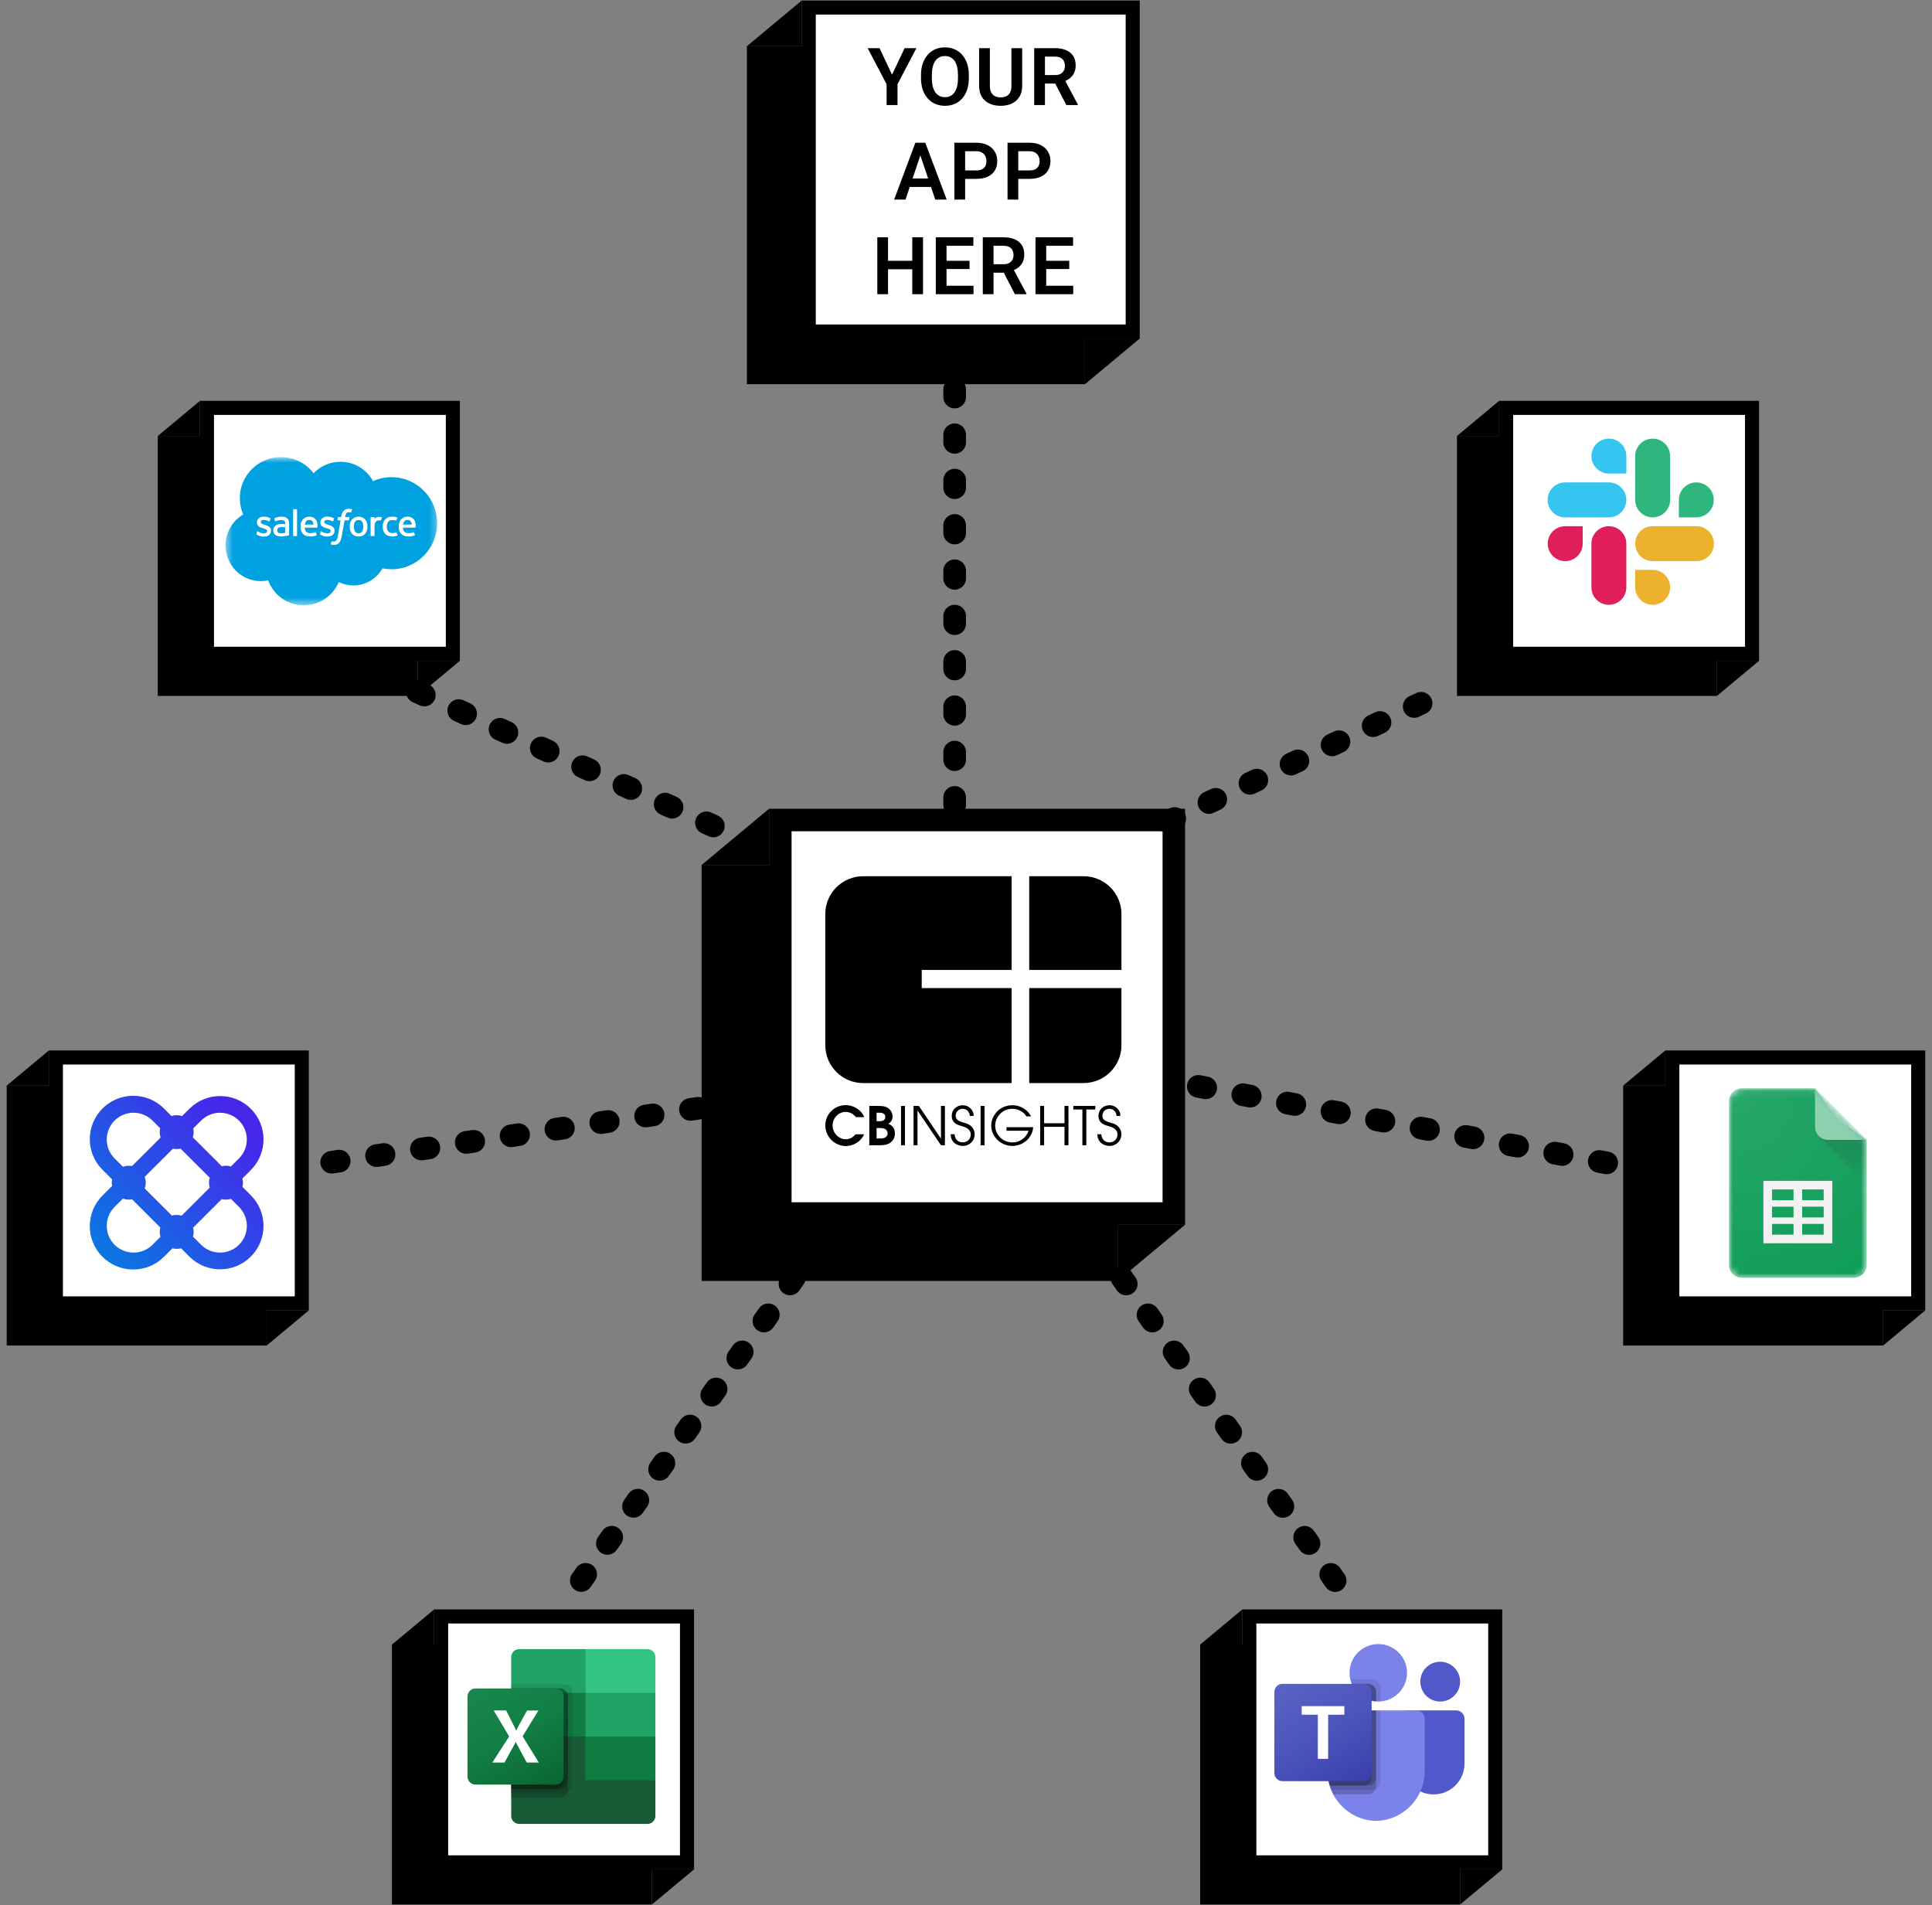 <?xml version="1.0" encoding="UTF-8"?> <svg xmlns="http://www.w3.org/2000/svg" width="286" height="282" viewBox="0 0 286 282" fill="none"><rect x="0" y="0" width="286" height="282" fill="#808080" stroke="none"/><rect x="103.863" y="128.042" width="61.579" height="61.579" fill="black"></rect><path d="M113.849 119.72L103.863 128.042H113.849V119.72Z" fill="black"></path><path d="M175.428 181.299L165.442 189.62V181.299H175.428Z" fill="black"></path><rect x="115.514" y="121.385" width="58.25" height="58.25" fill="white" stroke="black" stroke-width="3.329"></rect><path d="M127.912 167.91C127.455 168.98 126.334 169.649 125.216 169.649C123.528 169.649 122.172 168.24 122.172 166.597C122.172 164.953 123.505 163.591 125.191 163.591C126.161 163.591 127.384 164.094 127.944 165.369H126.713C126.295 164.888 125.798 164.597 125.152 164.597C124.205 164.597 123.251 165.447 123.251 166.612C123.251 167.705 124.159 168.643 125.191 168.643C125.972 168.643 126.398 168.186 126.657 167.91H127.91H127.912Z" fill="black"></path><path d="M128.684 163.709H129.836C130.482 163.709 131.13 163.709 131.634 164.159C131.925 164.418 132.131 164.842 132.131 165.245C132.131 165.977 131.658 166.253 131.477 166.353C131.864 166.495 132.478 166.817 132.478 167.801C132.478 168.502 132.108 168.934 131.754 169.186C131.313 169.493 130.626 169.532 130.247 169.532H128.685V163.709H128.684ZM129.765 165.975H130.12C130.372 165.975 131.05 165.975 131.05 165.345C131.05 164.999 130.829 164.716 130.213 164.716H129.763V165.975H129.765ZM129.765 168.524H130.308C130.521 168.524 131.397 168.524 131.397 167.76C131.397 167.524 131.279 166.981 130.332 166.981H129.765V168.524V168.524Z" fill="black"></path><path d="M133.383 163.709H133.965V169.532H133.383V163.709Z" fill="black"></path><path d="M135.236 163.709H136.024L139.281 168.541H139.296V163.709H139.879V169.532H139.296L135.834 164.41H135.819V169.532H135.236V163.709Z" fill="black"></path><path d="M141.315 167.902C141.347 168.635 141.812 169.106 142.529 169.106C143.143 169.106 143.703 168.635 143.703 167.949C143.703 167.053 142.796 166.823 142.402 166.706C141.873 166.55 140.887 166.328 140.887 165.173C140.887 164.267 141.604 163.607 142.527 163.607C143.449 163.607 144.144 164.34 144.144 165.189H143.561C143.561 164.599 143.08 164.135 142.529 164.135C141.858 164.135 141.472 164.645 141.472 165.15C141.472 165.858 142.095 166.024 142.859 166.244C144.278 166.622 144.286 167.731 144.286 167.919V167.926C144.286 168.823 143.561 169.633 142.527 169.633C141.77 169.633 140.753 169.184 140.729 167.902H141.311H141.315Z" fill="black"></path><path d="M145.162 163.709H145.747V169.532H145.162V163.709Z" fill="black"></path><path d="M152.951 166.855C152.816 168.586 151.302 169.633 149.868 169.633C148.126 169.633 146.736 168.225 146.736 166.62C146.736 165.109 147.989 163.607 149.859 163.607C151.405 163.607 152.391 164.669 152.618 165.26H151.941C151.61 164.686 150.837 164.135 149.866 164.135C148.391 164.135 147.319 165.331 147.319 166.63C147.319 167.928 148.391 169.108 149.89 169.108C151.128 169.108 152.043 168.195 152.249 167.384H148.992V166.857H152.951V166.855Z" fill="black"></path><path d="M153.979 163.709H154.563V166.275H157.583V163.709H158.167V169.532H157.583V166.803H154.563V169.532H153.979V163.709V163.709Z" fill="black"></path><path d="M160.229 164.237H158.889V163.709H162.145V164.237H160.812V169.532H160.229V164.237Z" fill="black"></path><path d="M163.035 167.902C163.067 168.635 163.532 169.106 164.249 169.106C164.864 169.106 165.424 168.635 165.424 167.949C165.424 167.053 164.516 166.823 164.122 166.706C163.594 166.55 162.608 166.328 162.608 165.173C162.608 164.267 163.325 163.607 164.247 163.607C165.17 163.607 165.865 164.34 165.865 165.189H165.28C165.28 164.599 164.798 164.135 164.247 164.135C163.577 164.135 163.19 164.645 163.19 165.15C163.19 165.858 163.814 166.024 164.578 166.244C165.997 166.622 166.005 167.731 166.005 167.919V167.926C166.005 168.823 165.278 169.633 164.246 169.633C163.489 169.633 162.472 169.184 162.447 167.902H163.03H163.035Z" fill="black"></path><path fill-rule="evenodd" clip-rule="evenodd" d="M136.448 143.582H149.751V129.706H127.787C124.685 129.706 122.172 132.214 122.172 135.309V154.726C122.172 157.819 124.685 160.329 127.787 160.329H149.753V146.265H136.448V143.582Z" fill="black"></path><path fill-rule="evenodd" clip-rule="evenodd" d="M166.01 143.582H152.359V129.706H160.396C163.498 129.706 166.012 132.214 166.012 135.309V143.582H166.01Z" fill="black"></path><path fill-rule="evenodd" clip-rule="evenodd" d="M166.01 154.724V146.265H152.359V160.325H160.396C163.498 160.325 166.012 157.817 166.012 154.722" fill="black"></path><rect x="110.568" y="6.838" width="50.036" height="50.036" fill="black"></rect><path d="M118.682 0.077L110.568 6.839H118.682V0.077Z" fill="black"></path><path d="M168.719 50.114L160.605 56.875V50.114H168.719Z" fill="black"></path><rect x="119.722" y="1.117" width="47.956" height="47.956" fill="white" stroke="black" stroke-width="2.08"></rect><rect x="240.281" y="160.701" width="38.479" height="38.479" fill="black"></rect><path d="M246.521 155.501L240.281 160.701H246.521V155.501Z" fill="black"></path><path d="M285.001 193.98L278.761 199.18V193.98H285.001Z" fill="black"></path><rect x="247.561" y="156.541" width="36.399" height="36.399" fill="white" stroke="black" stroke-width="2.08"></rect><rect x="0.994" y="160.701" width="38.479" height="38.479" fill="black"></rect><path d="M7.234 155.501L0.994 160.701H7.234V155.501Z" fill="black"></path><path d="M45.714 193.98L39.474 199.18V193.98H45.714Z" fill="black"></path><rect x="8.274" y="156.541" width="36.399" height="36.399" fill="white" stroke="black" stroke-width="2.08"></rect><rect x="23.357" y="64.539" width="38.479" height="38.479" fill="black"></rect><path d="M29.597 59.339L23.357 64.539H29.597V59.339Z" fill="black"></path><path d="M68.077 97.819L61.837 103.019V97.819H68.077Z" fill="black"></path><rect x="30.638" y="60.379" width="36.399" height="36.399" fill="white" stroke="black" stroke-width="2.08"></rect><rect x="58.022" y="243.444" width="38.479" height="38.479" fill="black"></rect><path d="M64.261 238.245L58.022 243.445H64.261V238.245Z" fill="black"></path><path d="M102.741 276.724L96.501 281.924V276.724H102.741Z" fill="black"></path><rect x="65.302" y="239.285" width="36.399" height="36.399" fill="white" stroke="black" stroke-width="2.08"></rect><rect x="215.68" y="64.539" width="38.479" height="38.479" fill="black"></rect><path d="M221.92 59.339L215.68 64.539H221.92V59.339Z" fill="black"></path><path d="M260.399 97.819L254.159 103.019V97.819H260.399Z" fill="black"></path><rect x="222.96" y="60.379" width="36.399" height="36.399" fill="white" stroke="black" stroke-width="2.08"></rect><rect x="177.662" y="243.444" width="38.479" height="38.479" fill="black"></rect><path d="M183.902 238.245L177.662 243.445H183.902V238.245Z" fill="black"></path><path d="M222.381 276.724L216.142 281.924V276.724H222.381Z" fill="black"></path><rect x="184.942" y="239.285" width="36.399" height="36.399" fill="white" stroke="black" stroke-width="2.08"></rect><line x1="141.323" y1="119.161" x2="141.323" y2="52.071" stroke="black" stroke-width="3.354" stroke-linecap="round" stroke-dasharray="1.12 5.59"></line><line x1="172.881" y1="121.638" x2="214.569" y2="102.139" stroke="black" stroke-width="3.354" stroke-linecap="round" stroke-dasharray="1.12 5.59"></line><path d="M111.711 125.036L58.02 100.711" stroke="black" stroke-width="3.354" stroke-linecap="round" stroke-dasharray="1.12 5.59"></path><line x1="103.319" y1="164.06" x2="47.22" y2="172.319" stroke="black" stroke-width="3.354" stroke-linecap="round" stroke-dasharray="1.12 5.59"></line><line x1="177.385" y1="160.816" x2="240.059" y2="172.552" stroke="black" stroke-width="3.354" stroke-linecap="round" stroke-dasharray="1.12 5.59"></line><line x1="117.594" y1="189.147" x2="84.957" y2="235.517" stroke="black" stroke-width="3.354" stroke-linecap="round" stroke-dasharray="1.12 5.59"></line><line x1="1.677" y1="-1.677" x2="58.382" y2="-1.677" transform="matrix(0.576 0.818 0.818 -0.576 166.482 186.81)" stroke="black" stroke-width="3.354" stroke-linecap="round" stroke-dasharray="1.12 5.59"></line><path fill-rule="evenodd" clip-rule="evenodd" d="M35.962 175.072C35.961 175.28 35.935 175.486 35.884 175.688L37.166 176.977C39.639 179.49 39.621 183.524 37.127 186.015C34.632 188.506 30.592 188.524 28.076 186.054L26.804 184.784C26.387 184.895 25.948 184.895 25.53 184.784L24.267 186.047C21.757 188.554 17.687 188.554 15.176 186.048C12.665 183.541 12.665 179.477 15.175 176.97L16.596 175.551C16.532 175.232 16.532 174.904 16.596 174.586L15.177 173.167C13.553 171.546 12.919 169.182 13.514 166.967C14.108 164.752 15.841 163.022 18.059 162.429C20.278 161.835 22.645 162.469 24.268 164.09L25.381 165.202C25.892 165.035 26.444 165.039 26.953 165.211L28.077 164.089C30.593 161.62 34.633 161.637 37.128 164.128C39.623 166.62 39.64 170.653 37.167 173.166L35.881 174.45C35.934 174.653 35.962 174.862 35.962 175.072ZM29.814 165.833L28.606 167.04C28.646 167.219 28.667 167.403 28.668 167.587C28.668 167.849 28.626 168.11 28.544 168.359L32.837 172.642C33.038 172.59 33.245 172.564 33.452 172.564C33.7 172.564 33.946 172.6 34.183 172.671L35.422 171.433C36.926 169.879 36.906 167.408 35.375 165.88C33.845 164.352 31.37 164.331 29.814 165.833ZM28.587 181.735L32.825 177.501C33.273 177.618 33.744 177.607 34.185 177.47L35.426 178.709C36.93 180.263 36.91 182.734 35.379 184.262C33.849 185.79 31.374 185.811 29.818 184.309L28.567 183.058C28.633 182.83 28.667 182.593 28.668 182.355C28.668 182.146 28.64 181.937 28.587 181.735ZM26.883 179.957L31.045 175.801L31.046 175.804C30.901 175.327 30.901 174.817 31.046 174.34L26.73 170.03C26.361 170.119 25.977 170.121 25.607 170.037L21.422 174.213C21.624 174.767 21.624 175.374 21.422 175.927L25.449 179.949C25.918 179.812 26.416 179.815 26.883 179.957ZM23.775 168.386L23.773 168.388C23.623 167.945 23.601 167.47 23.71 167.016L22.525 165.832C20.969 164.33 18.494 164.35 16.964 165.879C15.433 167.407 15.412 169.878 16.917 171.431L18.207 172.718C18.636 172.56 19.101 172.523 19.55 172.611L23.773 168.388L23.773 168.39L23.775 168.386ZM19.55 177.534C19.101 177.622 18.637 177.586 18.207 177.429L16.917 178.709C15.412 180.263 15.433 182.734 16.964 184.262C18.494 185.79 20.969 185.811 22.525 184.309L23.749 183.085C23.677 182.848 23.641 182.603 23.642 182.356C23.642 182.136 23.67 181.918 23.728 181.707L19.55 177.534Z" fill="url(#paint0_linear_2051_210)"></path><path d="M86.67 256.409L75.672 254.468V268.808C75.672 269.463 76.203 269.994 76.858 269.994H95.835C96.49 269.994 97.02 269.463 97.02 268.808V263.525L86.67 256.409Z" fill="#185C37"></path><path d="M86.67 244.118H76.858C76.203 244.118 75.672 244.649 75.672 245.304V250.587L86.67 257.056L92.492 258.997L97.02 257.056V250.587L86.67 244.118Z" fill="#21A366"></path><path d="M75.672 250.587H86.67V257.056H75.672V250.587Z" fill="#107C41"></path><path opacity="0.1" d="M83.543 249.293H75.672V265.466H83.543C84.197 265.464 84.727 264.934 84.729 264.28V250.479C84.727 249.825 84.197 249.296 83.543 249.293Z" fill="black"></path><path opacity="0.2" d="M82.896 249.94H75.672V266.112H82.896C83.55 266.11 84.08 265.58 84.082 264.926V251.126C84.08 250.472 83.55 249.942 82.896 249.94Z" fill="black"></path><path opacity="0.2" d="M82.896 249.94H75.672V264.818H82.896C83.55 264.816 84.08 264.287 84.082 263.633V251.126C84.08 250.472 83.55 249.942 82.896 249.94Z" fill="black"></path><path opacity="0.2" d="M82.249 249.94H75.672V264.818H82.249C82.903 264.816 83.433 264.287 83.435 263.633V251.126C83.433 250.472 82.903 249.942 82.249 249.94Z" fill="black"></path><path d="M70.389 249.94H82.25C82.905 249.94 83.436 250.471 83.436 251.126V262.986C83.436 263.641 82.905 264.172 82.25 264.172H70.389C69.734 264.172 69.203 263.641 69.203 262.986V251.126C69.203 250.471 69.734 249.94 70.389 249.94Z" fill="url(#paint1_linear_2051_210)"></path><path d="M72.877 260.91L75.371 257.045L73.086 253.201H74.924L76.172 255.659C76.287 255.893 76.366 256.066 76.409 256.181H76.425C76.507 255.994 76.593 255.814 76.683 255.638L78.017 253.202H79.705L77.361 257.024L79.764 260.91H77.968L76.528 258.212C76.46 258.097 76.402 257.977 76.356 257.852H76.334C76.292 257.974 76.236 258.091 76.167 258.201L74.684 260.91H72.877Z" fill="white"></path><path d="M95.835 244.118H86.67V250.587H97.021V245.304C97.021 244.649 96.49 244.118 95.835 244.118Z" fill="#33C481"></path><path d="M86.67 257.056H97.021V263.525H86.67V257.056Z" fill="#107C41"></path><mask id="mask0_2051_210" style="mask-type:alpha" maskUnits="userSpaceOnUse" x="255" y="161" width="22" height="29"><path d="M268.69 161.092H257.854C256.802 161.092 255.941 161.953 255.941 163.005V187.227C255.941 188.279 256.802 189.139 257.854 189.139H274.427C275.479 189.139 276.339 188.279 276.339 187.227V168.742L268.69 161.092Z" fill="white"></path></mask><g mask="url(#mask0_2051_210)"><path d="M268.69 161.092H257.854C256.802 161.092 255.941 161.953 255.941 163.005V187.227C255.941 188.279 256.802 189.139 257.854 189.139H274.427C275.479 189.139 276.339 188.279 276.339 187.227V168.742L271.877 165.554L268.69 161.092Z" fill="#0F9D58"></path></g><mask id="mask1_2051_210" style="mask-type:alpha" maskUnits="userSpaceOnUse" x="255" y="161" width="22" height="29"><path d="M268.69 161.092H257.854C256.802 161.092 255.941 161.953 255.941 163.005V187.227C255.941 188.279 256.802 189.139 257.854 189.139H274.427C275.479 189.139 276.339 188.279 276.339 187.227V168.742L268.69 161.092Z" fill="white"></path></mask><g mask="url(#mask1_2051_210)"><path d="M261.039 174.797V184.04H271.238V174.797H261.039ZM265.501 182.765H262.314V181.172H265.501V182.765ZM265.501 180.216H262.314V178.622H265.501V180.216ZM265.501 177.666H262.314V176.072H265.501V177.666ZM269.963 182.765H266.776V181.172H269.963V182.765ZM269.963 180.216H266.776V178.622H269.963V180.216ZM269.963 177.666H266.776V176.072H269.963V177.666Z" fill="#F1F1F1"></path></g><mask id="mask2_2051_210" style="mask-type:alpha" maskUnits="userSpaceOnUse" x="255" y="161" width="22" height="29"><path d="M268.69 161.092H257.854C256.802 161.092 255.941 161.953 255.941 163.005V187.227C255.941 188.279 256.802 189.139 257.854 189.139H274.427C275.479 189.139 276.339 188.279 276.339 187.227V168.742L268.69 161.092Z" fill="white"></path></mask><g mask="url(#mask2_2051_210)"><path d="M269.25 168.182L276.34 175.27V168.741L269.25 168.182Z" fill="url(#paint2_linear_2051_210)"></path></g><mask id="mask3_2051_210" style="mask-type:alpha" maskUnits="userSpaceOnUse" x="255" y="161" width="22" height="29"><path d="M268.69 161.092H257.854C256.802 161.092 255.941 161.953 255.941 163.005V187.227C255.941 188.279 256.802 189.139 257.854 189.139H274.427C275.479 189.139 276.339 188.279 276.339 187.227V168.742L268.69 161.092Z" fill="white"></path></mask><g mask="url(#mask3_2051_210)"><path d="M268.689 161.092V166.829C268.689 167.886 269.545 168.742 270.602 168.742H276.339L268.689 161.092Z" fill="#87CEAC"></path></g><mask id="mask4_2051_210" style="mask-type:alpha" maskUnits="userSpaceOnUse" x="255" y="161" width="22" height="29"><path d="M268.69 161.092H257.854C256.802 161.092 255.941 161.953 255.941 163.005V187.227C255.941 188.279 256.802 189.139 257.854 189.139H274.427C275.479 189.139 276.339 188.279 276.339 187.227V168.742L268.69 161.092Z" fill="white"></path></mask><g mask="url(#mask4_2051_210)"><path d="M257.854 161.092C256.802 161.092 255.941 161.953 255.941 163.005V163.164C255.941 162.112 256.802 161.252 257.854 161.252H268.69V161.092H257.854Z" fill="white" fill-opacity="0.2"></path></g><mask id="mask5_2051_210" style="mask-type:alpha" maskUnits="userSpaceOnUse" x="255" y="161" width="22" height="29"><path d="M268.69 161.092H257.854C256.802 161.092 255.941 161.953 255.941 163.005V187.227C255.941 188.279 256.802 189.139 257.854 189.139H274.427C275.479 189.139 276.339 188.279 276.339 187.227V168.742L268.69 161.092Z" fill="white"></path></mask><g mask="url(#mask5_2051_210)"><path d="M274.427 188.98H257.854C256.802 188.98 255.941 188.119 255.941 187.067V187.227C255.941 188.279 256.802 189.139 257.854 189.139H274.427C275.479 189.139 276.339 188.279 276.339 187.227V187.067C276.339 188.119 275.479 188.98 274.427 188.98Z" fill="#263238" fill-opacity="0.2"></path></g><mask id="mask6_2051_210" style="mask-type:alpha" maskUnits="userSpaceOnUse" x="255" y="161" width="22" height="29"><path d="M268.69 161.092H257.854C256.802 161.092 255.941 161.953 255.941 163.005V187.227C255.941 188.279 256.802 189.139 257.854 189.139H274.427C275.479 189.139 276.339 188.279 276.339 187.227V168.742L268.69 161.092Z" fill="white"></path></mask><g mask="url(#mask6_2051_210)"><path d="M270.602 168.741C269.545 168.741 268.689 167.886 268.689 166.829V166.988C268.689 168.045 269.545 168.901 270.602 168.901H276.339V168.741H270.602Z" fill="#263238" fill-opacity="0.1"></path></g><path d="M268.688 161.092H257.852C256.8 161.092 255.939 161.953 255.939 163.005V187.227C255.939 188.279 256.8 189.139 257.852 189.139H274.425C275.477 189.139 276.337 188.279 276.337 187.227V168.742L268.688 161.092Z" fill="url(#paint3_radial_2051_210)"></path><path d="M234.288 80.481C234.288 81.91 233.132 83.066 231.702 83.066C230.273 83.066 229.117 81.91 229.117 80.481C229.117 79.051 230.273 77.895 231.702 77.895H234.288V80.481ZM235.58 80.481C235.58 79.051 236.736 77.895 238.166 77.895C239.595 77.895 240.751 79.051 240.751 80.481V86.944C240.751 88.374 239.595 89.529 238.166 89.529C236.736 89.529 235.58 88.374 235.58 86.944V80.481Z" fill="#E01E5A"></path><path d="M238.168 70.1C236.738 70.1 235.582 68.945 235.582 67.515C235.582 66.085 236.738 64.93 238.168 64.93C239.597 64.93 240.753 66.085 240.753 67.515V70.1H238.168ZM238.168 71.412C239.597 71.412 240.753 72.568 240.753 73.998C240.753 75.427 239.597 76.583 238.168 76.583H231.685C230.255 76.583 229.1 75.427 229.1 73.998C229.1 72.568 230.255 71.412 231.685 71.412H238.168Z" fill="#36C5F0"></path><path d="M248.526 73.998C248.526 72.568 249.681 71.412 251.111 71.412C252.541 71.412 253.696 72.568 253.696 73.998C253.696 75.427 252.541 76.583 251.111 76.583H248.526V73.998ZM247.233 73.998C247.233 75.427 246.078 76.583 244.648 76.583C243.218 76.583 242.062 75.427 242.062 73.998V67.515C242.062 66.085 243.218 64.93 244.648 64.93C246.078 64.93 247.233 66.085 247.233 67.515V73.998V73.998Z" fill="#2EB67D"></path><path d="M244.648 84.359C246.078 84.359 247.233 85.514 247.233 86.944C247.233 88.374 246.078 89.529 244.648 89.529C243.218 89.529 242.062 88.374 242.062 86.944V84.359H244.648ZM244.648 83.066C243.218 83.066 242.062 81.91 242.062 80.481C242.062 79.051 243.218 77.895 244.648 77.895H251.131C252.56 77.895 253.716 79.051 253.716 80.481C253.716 81.91 252.56 83.066 251.131 83.066H244.648Z" fill="#ECB22E"></path><path d="M208.283 253.187H215.554C216.241 253.187 216.798 253.744 216.798 254.431V261.054C216.798 263.579 214.751 265.625 212.226 265.625H212.205C209.68 265.626 207.633 263.579 207.633 261.054C207.633 261.054 207.633 261.054 207.633 261.054V253.837C207.633 253.478 207.924 253.187 208.283 253.187Z" fill="#5059C9"></path><path d="M213.198 251.878C214.825 251.878 216.144 250.559 216.144 248.932C216.144 247.305 214.825 245.986 213.198 245.986C211.571 245.986 210.252 247.305 210.252 248.932C210.252 250.559 211.571 251.878 213.198 251.878Z" fill="#5059C9"></path><path d="M204.033 251.878C206.383 251.878 208.288 249.973 208.288 247.623C208.288 245.273 206.383 243.368 204.033 243.368C201.682 243.368 199.777 245.273 199.777 247.623C199.777 249.973 201.682 251.878 204.033 251.878Z" fill="#7B83EB"></path><path d="M209.706 253.187H197.704C197.025 253.204 196.488 253.767 196.504 254.446V262C196.409 266.073 199.632 269.453 203.705 269.553C207.778 269.453 211.001 266.073 210.906 262V254.446C210.922 253.767 210.385 253.204 209.706 253.187Z" fill="#7B83EB"></path><path opacity="0.1" d="M204.36 253.187V263.773C204.357 264.258 204.063 264.694 203.614 264.879C203.471 264.939 203.317 264.971 203.162 264.971H197.08C196.995 264.755 196.917 264.538 196.851 264.316C196.622 263.565 196.505 262.784 196.504 261.998V254.444C196.489 253.766 197.025 253.204 197.702 253.187H204.36Z" fill="black"></path><path opacity="0.2" d="M203.705 253.187V264.427C203.705 264.582 203.674 264.736 203.614 264.879C203.429 265.328 202.993 265.622 202.507 265.625H197.388C197.277 265.409 197.172 265.193 197.08 264.971C196.989 264.748 196.917 264.538 196.851 264.316C196.622 263.565 196.505 262.784 196.504 261.998V254.444C196.489 253.766 197.025 253.204 197.702 253.187H203.705Z" fill="black"></path><path opacity="0.2" d="M203.705 253.187V263.118C203.7 263.777 203.167 264.311 202.507 264.316H196.851C196.622 263.565 196.505 262.784 196.504 261.998V254.444C196.489 253.766 197.025 253.204 197.702 253.187H203.705Z" fill="black"></path><path opacity="0.2" d="M203.051 253.187V263.118C203.046 263.777 202.512 264.311 201.853 264.316H196.851C196.622 263.565 196.505 262.784 196.504 261.998V254.444C196.489 253.766 197.025 253.204 197.702 253.187H203.051Z" fill="black"></path><path opacity="0.1" d="M204.359 249.803V251.866C204.248 251.872 204.143 251.879 204.032 251.879C203.921 251.879 203.816 251.872 203.705 251.866C203.484 251.851 203.264 251.816 203.05 251.761C201.724 251.447 200.629 250.517 200.104 249.26C200.014 249.049 199.944 248.83 199.895 248.605H203.161C203.822 248.608 204.357 249.143 204.359 249.803Z" fill="black"></path><path opacity="0.2" d="M203.706 250.457V251.865C203.485 251.85 203.266 251.815 203.051 251.76C201.726 251.446 200.63 250.516 200.105 249.259H202.508C203.169 249.262 203.703 249.797 203.706 250.457Z" fill="black"></path><path opacity="0.2" d="M203.706 250.457V251.865C203.485 251.85 203.266 251.815 203.051 251.76C201.726 251.446 200.63 250.516 200.105 249.259H202.508C203.169 249.262 203.703 249.797 203.706 250.457Z" fill="black"></path><path opacity="0.2" d="M203.051 250.457V251.76C201.726 251.446 200.63 250.516 200.105 249.259H201.853C202.514 249.262 203.049 249.797 203.051 250.457Z" fill="black"></path><path d="M189.848 249.259H201.851C202.513 249.259 203.051 249.797 203.051 250.459V262.461C203.051 263.124 202.513 263.661 201.851 263.661H189.848C189.186 263.661 188.648 263.124 188.648 262.461V250.459C188.648 249.797 189.186 249.259 189.848 249.259Z" fill="url(#paint4_linear_2051_210)"></path><path d="M199.009 253.827H196.61V260.361H195.081V253.827H192.693V252.56H199.009V253.827Z" fill="white"></path><path d="M130.2 7.127L132.051 11.055L133.913 7.127H135.66L132.86 12.466V15.549H131.247V12.466L128.441 7.127H130.2ZM143.422 11.124V11.558C143.422 12.194 143.337 12.767 143.167 13.276C142.997 13.781 142.756 14.211 142.444 14.566C142.132 14.921 141.76 15.193 141.328 15.382C140.896 15.57 140.416 15.665 139.887 15.665C139.367 15.665 138.889 15.57 138.453 15.382C138.021 15.193 137.647 14.921 137.331 14.566C137.014 14.211 136.77 13.781 136.596 13.276C136.422 12.767 136.336 12.194 136.336 11.558V11.124C136.336 10.484 136.422 9.911 136.596 9.406C136.77 8.901 137.013 8.471 137.325 8.116C137.637 7.758 138.009 7.484 138.441 7.295C138.877 7.106 139.355 7.012 139.876 7.012C140.404 7.012 140.884 7.106 141.316 7.295C141.748 7.484 142.12 7.758 142.432 8.116C142.749 8.471 142.992 8.901 143.161 9.406C143.335 9.911 143.422 10.484 143.422 11.124ZM141.814 11.558V11.113C141.814 10.654 141.771 10.251 141.686 9.904C141.601 9.553 141.476 9.258 141.31 9.019C141.144 8.78 140.94 8.6 140.697 8.481C140.454 8.357 140.18 8.296 139.876 8.296C139.567 8.296 139.293 8.357 139.054 8.481C138.819 8.6 138.619 8.78 138.453 9.019C138.287 9.258 138.16 9.553 138.071 9.904C137.986 10.251 137.944 10.654 137.944 11.113V11.558C137.944 12.013 137.986 12.416 138.071 12.767C138.16 13.118 138.287 13.415 138.453 13.658C138.622 13.897 138.827 14.078 139.066 14.202C139.305 14.325 139.579 14.387 139.887 14.387C140.196 14.387 140.47 14.325 140.709 14.202C140.948 14.078 141.148 13.897 141.31 13.658C141.476 13.415 141.601 13.118 141.686 12.767C141.771 12.416 141.814 12.013 141.814 11.558ZM149.726 7.127H151.316V12.721C151.316 13.365 151.177 13.906 150.9 14.346C150.622 14.782 150.244 15.112 149.766 15.335C149.288 15.555 148.744 15.665 148.135 15.665C147.518 15.665 146.968 15.555 146.486 15.335C146.004 15.112 145.626 14.782 145.353 14.346C145.079 13.906 144.942 13.365 144.942 12.721V7.127H146.533V12.721C146.533 13.114 146.598 13.436 146.729 13.687C146.86 13.934 147.045 14.117 147.284 14.236C147.524 14.356 147.807 14.416 148.135 14.416C148.466 14.416 148.75 14.356 148.985 14.236C149.224 14.117 149.407 13.934 149.535 13.687C149.662 13.436 149.726 13.114 149.726 12.721V7.127ZM153.097 7.127H156.157C156.797 7.127 157.346 7.224 157.805 7.416C158.264 7.609 158.617 7.895 158.864 8.273C159.111 8.65 159.234 9.115 159.234 9.667C159.234 10.102 159.157 10.48 159.003 10.8C158.848 11.12 158.63 11.388 158.349 11.604C158.071 11.82 157.744 11.99 157.366 12.113L156.868 12.368H154.167L154.155 11.113H156.174C156.502 11.113 156.774 11.055 156.99 10.939C157.206 10.823 157.368 10.663 157.476 10.459C157.587 10.255 157.643 10.021 157.643 9.759C157.643 9.478 157.589 9.235 157.481 9.03C157.373 8.822 157.209 8.662 156.99 8.55C156.77 8.438 156.492 8.382 156.157 8.382H154.687V15.549H153.097V7.127ZM157.852 15.549L155.902 11.778L157.585 11.772L159.558 15.468V15.549H157.852ZM136.443 22.406L134.043 29.549H132.359L135.506 21.127H136.582L136.443 22.406ZM138.45 29.549L136.038 22.406L135.894 21.127H136.975L140.14 29.549H138.45ZM138.341 26.42V27.675H133.823V26.42H138.341ZM144.517 26.478H142.348V25.228H144.517C144.872 25.228 145.159 25.171 145.379 25.055C145.603 24.935 145.767 24.773 145.871 24.569C145.975 24.361 146.027 24.124 146.027 23.858C146.027 23.599 145.975 23.358 145.871 23.134C145.767 22.911 145.603 22.73 145.379 22.591C145.159 22.452 144.872 22.382 144.517 22.382H142.869V29.549H141.278V21.127H144.517C145.173 21.127 145.732 21.245 146.195 21.48C146.661 21.712 147.016 22.034 147.259 22.446C147.506 22.855 147.629 23.321 147.629 23.846C147.629 24.39 147.506 24.858 147.259 25.252C147.016 25.645 146.661 25.948 146.195 26.16C145.732 26.372 145.173 26.478 144.517 26.478ZM152.389 26.478H150.22V25.228H152.389C152.743 25.228 153.031 25.171 153.251 25.055C153.474 24.935 153.638 24.773 153.742 24.569C153.846 24.361 153.898 24.124 153.898 23.858C153.898 23.599 153.846 23.358 153.742 23.134C153.638 22.911 153.474 22.73 153.251 22.591C153.031 22.452 152.743 22.382 152.389 22.382H150.74V29.549H149.149V21.127H152.389C153.044 21.127 153.603 21.245 154.066 21.48C154.533 21.712 154.888 22.034 155.13 22.446C155.377 22.855 155.501 23.321 155.501 23.846C155.501 24.39 155.377 24.858 155.13 25.252C154.888 25.645 154.533 25.948 154.066 26.16C153.603 26.372 153.044 26.478 152.389 26.478ZM135.458 38.604V39.853H131.027V38.604H135.458ZM131.461 35.127V43.549H129.87V35.127H131.461ZM136.638 35.127V43.549H135.047V35.127H136.638ZM144.11 42.3V43.549H139.633V42.3H144.11ZM140.119 35.127V43.549H138.528V35.127H140.119ZM143.526 38.604V39.824H139.633V38.604H143.526ZM144.093 35.127V36.382H139.633V35.127H144.093ZM145.486 35.127H148.545C149.186 35.127 149.735 35.224 150.194 35.416C150.653 35.609 151.006 35.895 151.253 36.273C151.499 36.651 151.623 37.115 151.623 37.667C151.623 38.102 151.546 38.48 151.391 38.8C151.237 39.12 151.019 39.388 150.738 39.604C150.46 39.82 150.132 39.99 149.754 40.113L149.257 40.368H146.556L146.544 39.113H148.563C148.891 39.113 149.163 39.055 149.378 38.939C149.594 38.824 149.756 38.663 149.864 38.459C149.976 38.255 150.032 38.021 150.032 37.759C150.032 37.478 149.978 37.235 149.87 37.03C149.762 36.822 149.598 36.662 149.378 36.55C149.159 36.438 148.881 36.382 148.545 36.382H147.076V43.549H145.486V35.127ZM150.24 43.549L148.291 39.778L149.974 39.772L151.947 43.468V43.549H150.24ZM158.87 42.3V43.549H154.392V42.3H158.87ZM154.878 35.127V43.549H153.288V35.127H154.878ZM158.285 38.604V39.824H154.392V38.604H158.285ZM158.852 35.127V36.382H154.392V35.127H158.852Z" fill="black"></path><mask id="mask7_2051_210" style="mask-type:alpha" maskUnits="userSpaceOnUse" x="33" y="67" width="32" height="23"><path d="M33.424 67.66H64.732V89.53H33.424V67.66Z" fill="white"></path></mask><g mask="url(#mask7_2051_210)"><path fill-rule="evenodd" clip-rule="evenodd" d="M46.423 70.054C47.434 69.002 48.84 68.351 50.394 68.351C52.466 68.351 54.262 69.502 55.229 71.217C56.087 70.833 57.017 70.635 57.957 70.635C61.686 70.635 64.713 73.686 64.713 77.45C64.713 81.214 61.686 84.264 57.957 84.264C57.501 84.264 57.056 84.218 56.621 84.132C55.775 85.639 54.158 86.664 52.316 86.664C51.567 86.665 50.827 86.495 50.153 86.167C49.295 88.181 47.298 89.597 44.973 89.597C42.544 89.597 40.484 88.066 39.69 85.913C39.336 85.988 38.976 86.025 38.614 86.025C35.725 86.025 33.389 83.654 33.389 80.742C33.389 78.785 34.441 77.082 36.002 76.161C35.67 75.398 35.5 74.575 35.501 73.743C35.501 70.382 38.229 67.666 41.59 67.666C43.558 67.666 45.319 68.604 46.424 70.06" fill="#00A1E0"></path><path fill-rule="evenodd" clip-rule="evenodd" d="M37.95 79.032C37.931 79.084 37.958 79.094 37.964 79.103C38.023 79.146 38.082 79.177 38.142 79.212C38.462 79.381 38.764 79.43 39.079 79.43C39.721 79.43 40.121 79.088 40.121 78.538V78.527C40.121 78.019 39.67 77.833 39.248 77.701L39.193 77.683C38.874 77.58 38.599 77.49 38.599 77.28V77.27C38.599 77.09 38.761 76.958 39.009 76.958C39.285 76.958 39.614 77.05 39.825 77.166C39.825 77.166 39.888 77.206 39.91 77.146C39.923 77.114 40.03 76.826 40.041 76.794C40.054 76.76 40.032 76.735 40.01 76.722C39.769 76.574 39.435 76.474 39.089 76.474L39.025 76.474C38.437 76.474 38.026 76.83 38.026 77.339V77.35C38.026 77.886 38.48 78.061 38.903 78.182L38.971 78.203C39.28 78.298 39.547 78.38 39.547 78.597V78.608C39.547 78.807 39.373 78.955 39.095 78.955C38.986 78.955 38.641 78.953 38.267 78.717C38.222 78.691 38.196 78.671 38.161 78.65C38.143 78.639 38.097 78.619 38.077 78.679L37.95 79.031M47.354 79.031C47.334 79.083 47.361 79.094 47.368 79.103C47.426 79.145 47.486 79.176 47.546 79.211C47.866 79.38 48.168 79.429 48.483 79.429C49.125 79.429 49.525 79.088 49.525 78.537V78.526C49.525 78.018 49.075 77.832 48.652 77.7L48.597 77.682C48.278 77.579 48.003 77.489 48.003 77.279V77.269C48.003 77.089 48.164 76.957 48.413 76.957C48.689 76.957 49.017 77.049 49.229 77.165C49.229 77.165 49.291 77.205 49.314 77.145C49.326 77.113 49.434 76.825 49.444 76.793C49.457 76.759 49.435 76.734 49.413 76.721C49.172 76.573 48.838 76.473 48.492 76.473L48.428 76.473C47.84 76.473 47.429 76.829 47.429 77.338V77.349C47.429 77.885 47.883 78.06 48.306 78.181L48.374 78.202C48.684 78.297 48.95 78.379 48.95 78.596V78.607C48.95 78.806 48.776 78.954 48.497 78.954C48.389 78.954 48.043 78.952 47.67 78.716C47.624 78.69 47.598 78.671 47.564 78.649C47.552 78.642 47.498 78.621 47.479 78.678L47.353 79.031M53.776 77.953C53.776 78.264 53.718 78.509 53.604 78.683C53.491 78.854 53.32 78.939 53.081 78.939C52.843 78.939 52.673 78.855 52.561 78.684C52.449 78.511 52.392 78.265 52.392 77.954C52.392 77.644 52.449 77.4 52.561 77.228C52.673 77.058 52.842 76.976 53.081 76.976C53.321 76.976 53.491 77.058 53.604 77.228C53.718 77.4 53.776 77.644 53.776 77.954M54.312 77.378C54.259 77.199 54.177 77.043 54.068 76.912C53.958 76.78 53.82 76.674 53.656 76.598C53.492 76.522 53.299 76.483 53.08 76.483C52.862 76.483 52.669 76.522 52.505 76.598C52.341 76.675 52.202 76.78 52.093 76.912C51.984 77.043 51.902 77.199 51.849 77.378C51.796 77.555 51.77 77.748 51.77 77.954C51.77 78.16 51.796 78.354 51.849 78.531C51.901 78.709 51.983 78.866 52.093 78.997C52.202 79.128 52.341 79.233 52.505 79.308C52.669 79.382 52.863 79.421 53.08 79.421C53.298 79.421 53.491 79.382 53.655 79.308C53.818 79.233 53.957 79.128 54.067 78.997C54.176 78.866 54.258 78.709 54.311 78.531C54.363 78.354 54.39 78.16 54.39 77.954C54.39 77.749 54.363 77.555 54.311 77.378M58.719 78.851C58.702 78.799 58.651 78.819 58.651 78.819C58.573 78.848 58.49 78.876 58.401 78.89C58.312 78.904 58.212 78.911 58.108 78.911C57.849 78.911 57.641 78.834 57.494 78.681C57.346 78.528 57.263 78.281 57.264 77.947C57.265 77.644 57.338 77.416 57.47 77.241C57.6 77.068 57.8 76.978 58.065 76.978C58.286 76.978 58.455 77.004 58.632 77.059C58.632 77.059 58.674 77.078 58.694 77.022C58.742 76.892 58.776 76.799 58.827 76.656C58.841 76.615 58.806 76.598 58.793 76.593C58.724 76.566 58.56 76.522 58.435 76.503C58.319 76.485 58.184 76.476 58.033 76.476C57.807 76.476 57.607 76.514 57.435 76.591C57.264 76.667 57.119 76.773 57.004 76.904C56.888 77.035 56.801 77.192 56.742 77.37C56.684 77.547 56.655 77.742 56.655 77.948C56.655 78.392 56.775 78.752 57.012 79.016C57.249 79.281 57.605 79.414 58.071 79.414C58.346 79.414 58.628 79.359 58.83 79.278C58.83 79.278 58.869 79.26 58.852 79.215L58.72 78.851M59.658 77.654C59.684 77.481 59.731 77.337 59.805 77.226C59.916 77.055 60.086 76.962 60.324 76.962C60.563 76.962 60.72 77.056 60.833 77.226C60.908 77.338 60.941 77.487 60.953 77.654L59.652 77.654L59.658 77.654ZM61.465 77.274C61.419 77.103 61.306 76.929 61.233 76.849C61.115 76.724 61.001 76.635 60.887 76.587C60.723 76.517 60.546 76.481 60.367 76.481C60.14 76.481 59.934 76.52 59.767 76.598C59.6 76.676 59.46 76.783 59.349 76.916C59.239 77.05 59.156 77.208 59.103 77.388C59.05 77.567 59.023 77.762 59.023 77.967C59.023 78.177 59.051 78.371 59.106 78.547C59.161 78.725 59.25 78.88 59.369 79.009C59.489 79.139 59.642 79.24 59.826 79.312C60.009 79.382 60.231 79.419 60.486 79.418C61.011 79.417 61.287 79.3 61.4 79.237C61.42 79.225 61.439 79.206 61.415 79.15L61.297 78.817C61.278 78.767 61.228 78.785 61.228 78.785C61.098 78.834 60.914 78.921 60.482 78.92C60.2 78.92 59.992 78.837 59.861 78.706C59.727 78.573 59.66 78.378 59.65 78.102L61.469 78.103C61.469 78.103 61.517 78.103 61.522 78.056C61.524 78.037 61.584 77.683 61.467 77.274L61.465 77.274ZM45.12 77.654C45.146 77.481 45.193 77.337 45.267 77.226C45.379 77.055 45.548 76.962 45.787 76.962C46.025 76.962 46.182 77.056 46.295 77.226C46.37 77.338 46.403 77.487 46.415 77.654L45.114 77.654L45.12 77.654ZM46.927 77.274C46.882 77.103 46.768 76.929 46.695 76.849C46.577 76.724 46.463 76.635 46.349 76.587C46.185 76.517 46.008 76.481 45.829 76.481C45.602 76.481 45.396 76.52 45.23 76.598C45.063 76.676 44.922 76.783 44.812 76.916C44.702 77.05 44.618 77.208 44.565 77.388C44.513 77.567 44.486 77.762 44.486 77.967C44.486 78.177 44.513 78.371 44.568 78.547C44.623 78.725 44.712 78.88 44.831 79.009C44.95 79.139 45.103 79.24 45.288 79.312C45.471 79.382 45.692 79.419 45.947 79.418C46.472 79.417 46.748 79.3 46.861 79.237C46.881 79.225 46.9 79.206 46.877 79.15L46.758 78.817C46.74 78.767 46.69 78.785 46.69 78.785C46.559 78.834 46.375 78.921 45.944 78.92C45.663 78.92 45.453 78.837 45.322 78.706C45.188 78.573 45.122 78.378 45.111 78.102L46.93 78.103C46.93 78.103 46.978 78.103 46.983 78.056C46.985 78.037 47.045 77.683 46.928 77.274L46.927 77.274ZM41.195 78.84C41.124 78.783 41.114 78.769 41.09 78.732C41.054 78.676 41.036 78.597 41.036 78.496C41.036 78.337 41.089 78.222 41.198 78.145C41.197 78.145 41.355 78.009 41.725 78.013C41.89 78.016 42.055 78.031 42.218 78.055V78.881H42.218C42.218 78.881 41.988 78.93 41.728 78.946C41.358 78.968 41.195 78.84 41.196 78.84L41.195 78.84ZM41.918 77.562C41.844 77.556 41.749 77.554 41.635 77.554C41.479 77.554 41.329 77.573 41.188 77.611C41.047 77.649 40.919 77.708 40.809 77.787C40.7 77.865 40.61 77.968 40.546 78.087C40.481 78.206 40.449 78.347 40.449 78.505C40.449 78.667 40.477 78.806 40.532 78.92C40.586 79.033 40.668 79.131 40.769 79.204C40.87 79.278 40.995 79.332 41.139 79.364C41.281 79.397 41.442 79.413 41.62 79.413C41.806 79.413 41.992 79.397 42.171 79.367C42.324 79.341 42.476 79.311 42.628 79.278C42.688 79.264 42.756 79.246 42.756 79.246C42.801 79.235 42.797 79.187 42.797 79.187L42.796 77.529C42.796 77.165 42.699 76.895 42.507 76.728C42.316 76.561 42.036 76.477 41.674 76.477C41.538 76.477 41.318 76.496 41.187 76.522C41.187 76.522 40.791 76.599 40.628 76.727C40.628 76.727 40.592 76.749 40.611 76.799L40.74 77.144C40.756 77.189 40.8 77.174 40.8 77.174C40.8 77.174 40.813 77.168 40.83 77.159C41.178 76.969 41.62 76.975 41.62 76.975C41.816 76.975 41.968 77.014 42.069 77.092C42.168 77.168 42.219 77.283 42.219 77.525V77.602C42.063 77.579 41.92 77.566 41.92 77.566L41.918 77.562ZM56.536 76.626C56.539 76.62 56.54 76.613 56.54 76.607C56.54 76.6 56.539 76.594 56.536 76.588C56.534 76.581 56.53 76.576 56.525 76.571C56.521 76.567 56.515 76.563 56.509 76.561C56.478 76.549 56.324 76.516 56.205 76.509C55.977 76.495 55.85 76.533 55.737 76.584C55.624 76.635 55.499 76.717 55.43 76.811L55.43 76.59C55.43 76.56 55.409 76.535 55.378 76.535H54.913C54.883 76.535 54.861 76.56 54.861 76.59V79.295C54.861 79.309 54.867 79.324 54.877 79.334C54.888 79.344 54.901 79.35 54.916 79.35H55.393C55.407 79.35 55.421 79.344 55.431 79.334C55.442 79.323 55.448 79.309 55.448 79.295V77.937C55.448 77.755 55.468 77.574 55.508 77.46C55.547 77.347 55.6 77.258 55.666 77.193C55.729 77.131 55.806 77.085 55.891 77.058C55.97 77.036 56.052 77.024 56.135 77.024C56.23 77.024 56.334 77.049 56.334 77.049C56.369 77.052 56.389 77.031 56.4 76.999C56.432 76.916 56.52 76.668 56.537 76.618" fill="#FFFFFE"></path><path fill-rule="evenodd" clip-rule="evenodd" d="M52.086 75.378C52.027 75.36 51.967 75.346 51.907 75.335C51.825 75.322 51.743 75.315 51.66 75.316C51.332 75.316 51.073 75.409 50.891 75.592C50.711 75.774 50.588 76.051 50.526 76.415L50.504 76.538H50.092C50.092 76.538 50.041 76.537 50.031 76.591L49.963 76.969C49.958 77.005 49.974 77.028 50.022 77.027H50.423L50.016 79.3C49.984 79.483 49.948 79.633 49.908 79.748C49.868 79.86 49.829 79.945 49.781 80.006C49.735 80.065 49.691 80.109 49.615 80.134C49.552 80.155 49.48 80.165 49.401 80.165C49.357 80.165 49.299 80.157 49.256 80.149C49.212 80.14 49.19 80.131 49.158 80.117C49.158 80.117 49.111 80.099 49.092 80.146C49.077 80.185 48.97 80.479 48.957 80.515C48.944 80.551 48.962 80.579 48.985 80.588C49.039 80.607 49.078 80.619 49.151 80.636C49.252 80.66 49.337 80.662 49.417 80.662C49.584 80.662 49.737 80.638 49.863 80.592C49.99 80.546 50.1 80.466 50.198 80.358C50.304 80.241 50.371 80.119 50.434 79.952C50.497 79.787 50.551 79.581 50.594 79.342L51.003 77.027H51.601C51.601 77.027 51.651 77.029 51.662 76.975L51.73 76.597C51.734 76.561 51.719 76.538 51.67 76.538H51.09C51.093 76.525 51.119 76.321 51.186 76.129C51.214 76.047 51.268 75.981 51.313 75.935C51.355 75.892 51.408 75.859 51.465 75.841C51.528 75.821 51.594 75.812 51.66 75.813C51.715 75.813 51.768 75.819 51.809 75.828C51.865 75.84 51.887 75.846 51.902 75.85C51.961 75.868 51.969 75.851 51.981 75.822L52.12 75.441C52.134 75.4 52.099 75.383 52.086 75.378M43.974 79.305C43.974 79.335 43.953 79.36 43.922 79.36H43.441C43.41 79.36 43.389 79.335 43.389 79.305V75.429C43.389 75.399 43.41 75.375 43.441 75.375H43.922C43.953 75.375 43.974 75.399 43.974 75.429V79.305" fill="#FFFFFE"></path></g><defs><linearGradient id="paint0_linear_2051_210" x1="24.526" y1="196.345" x2="45.55" y2="176.652" gradientUnits="userSpaceOnUse"><stop stop-color="#0978E3"></stop><stop offset="1" stop-color="#4726EA"></stop></linearGradient><linearGradient id="paint1_linear_2051_210" x1="71.676" y1="249.013" x2="80.962" y2="265.099" gradientUnits="userSpaceOnUse"><stop stop-color="#18884F"></stop><stop offset="0.5" stop-color="#117E43"></stop><stop offset="1" stop-color="#0B6631"></stop></linearGradient><linearGradient id="paint2_linear_2051_210" x1="272.795" y1="168.791" x2="272.795" y2="175.271" gradientUnits="userSpaceOnUse"><stop stop-color="#263238" stop-opacity="0.2"></stop><stop offset="1" stop-color="#263238" stop-opacity="0.02"></stop></linearGradient><radialGradient id="paint3_radial_2051_210" cx="0" cy="0" r="1" gradientUnits="userSpaceOnUse" gradientTransform="translate(256.586 161.65) scale(32.891 32.891)"><stop stop-color="white" stop-opacity="0.1"></stop><stop offset="1" stop-color="white" stop-opacity="0"></stop></radialGradient><linearGradient id="paint4_linear_2051_210" x1="191.15" y1="248.322" x2="200.549" y2="264.599" gradientUnits="userSpaceOnUse"><stop stop-color="#5A62C3"></stop><stop offset="0.5" stop-color="#4D55BD"></stop><stop offset="1" stop-color="#3940AB"></stop></linearGradient></defs></svg> 